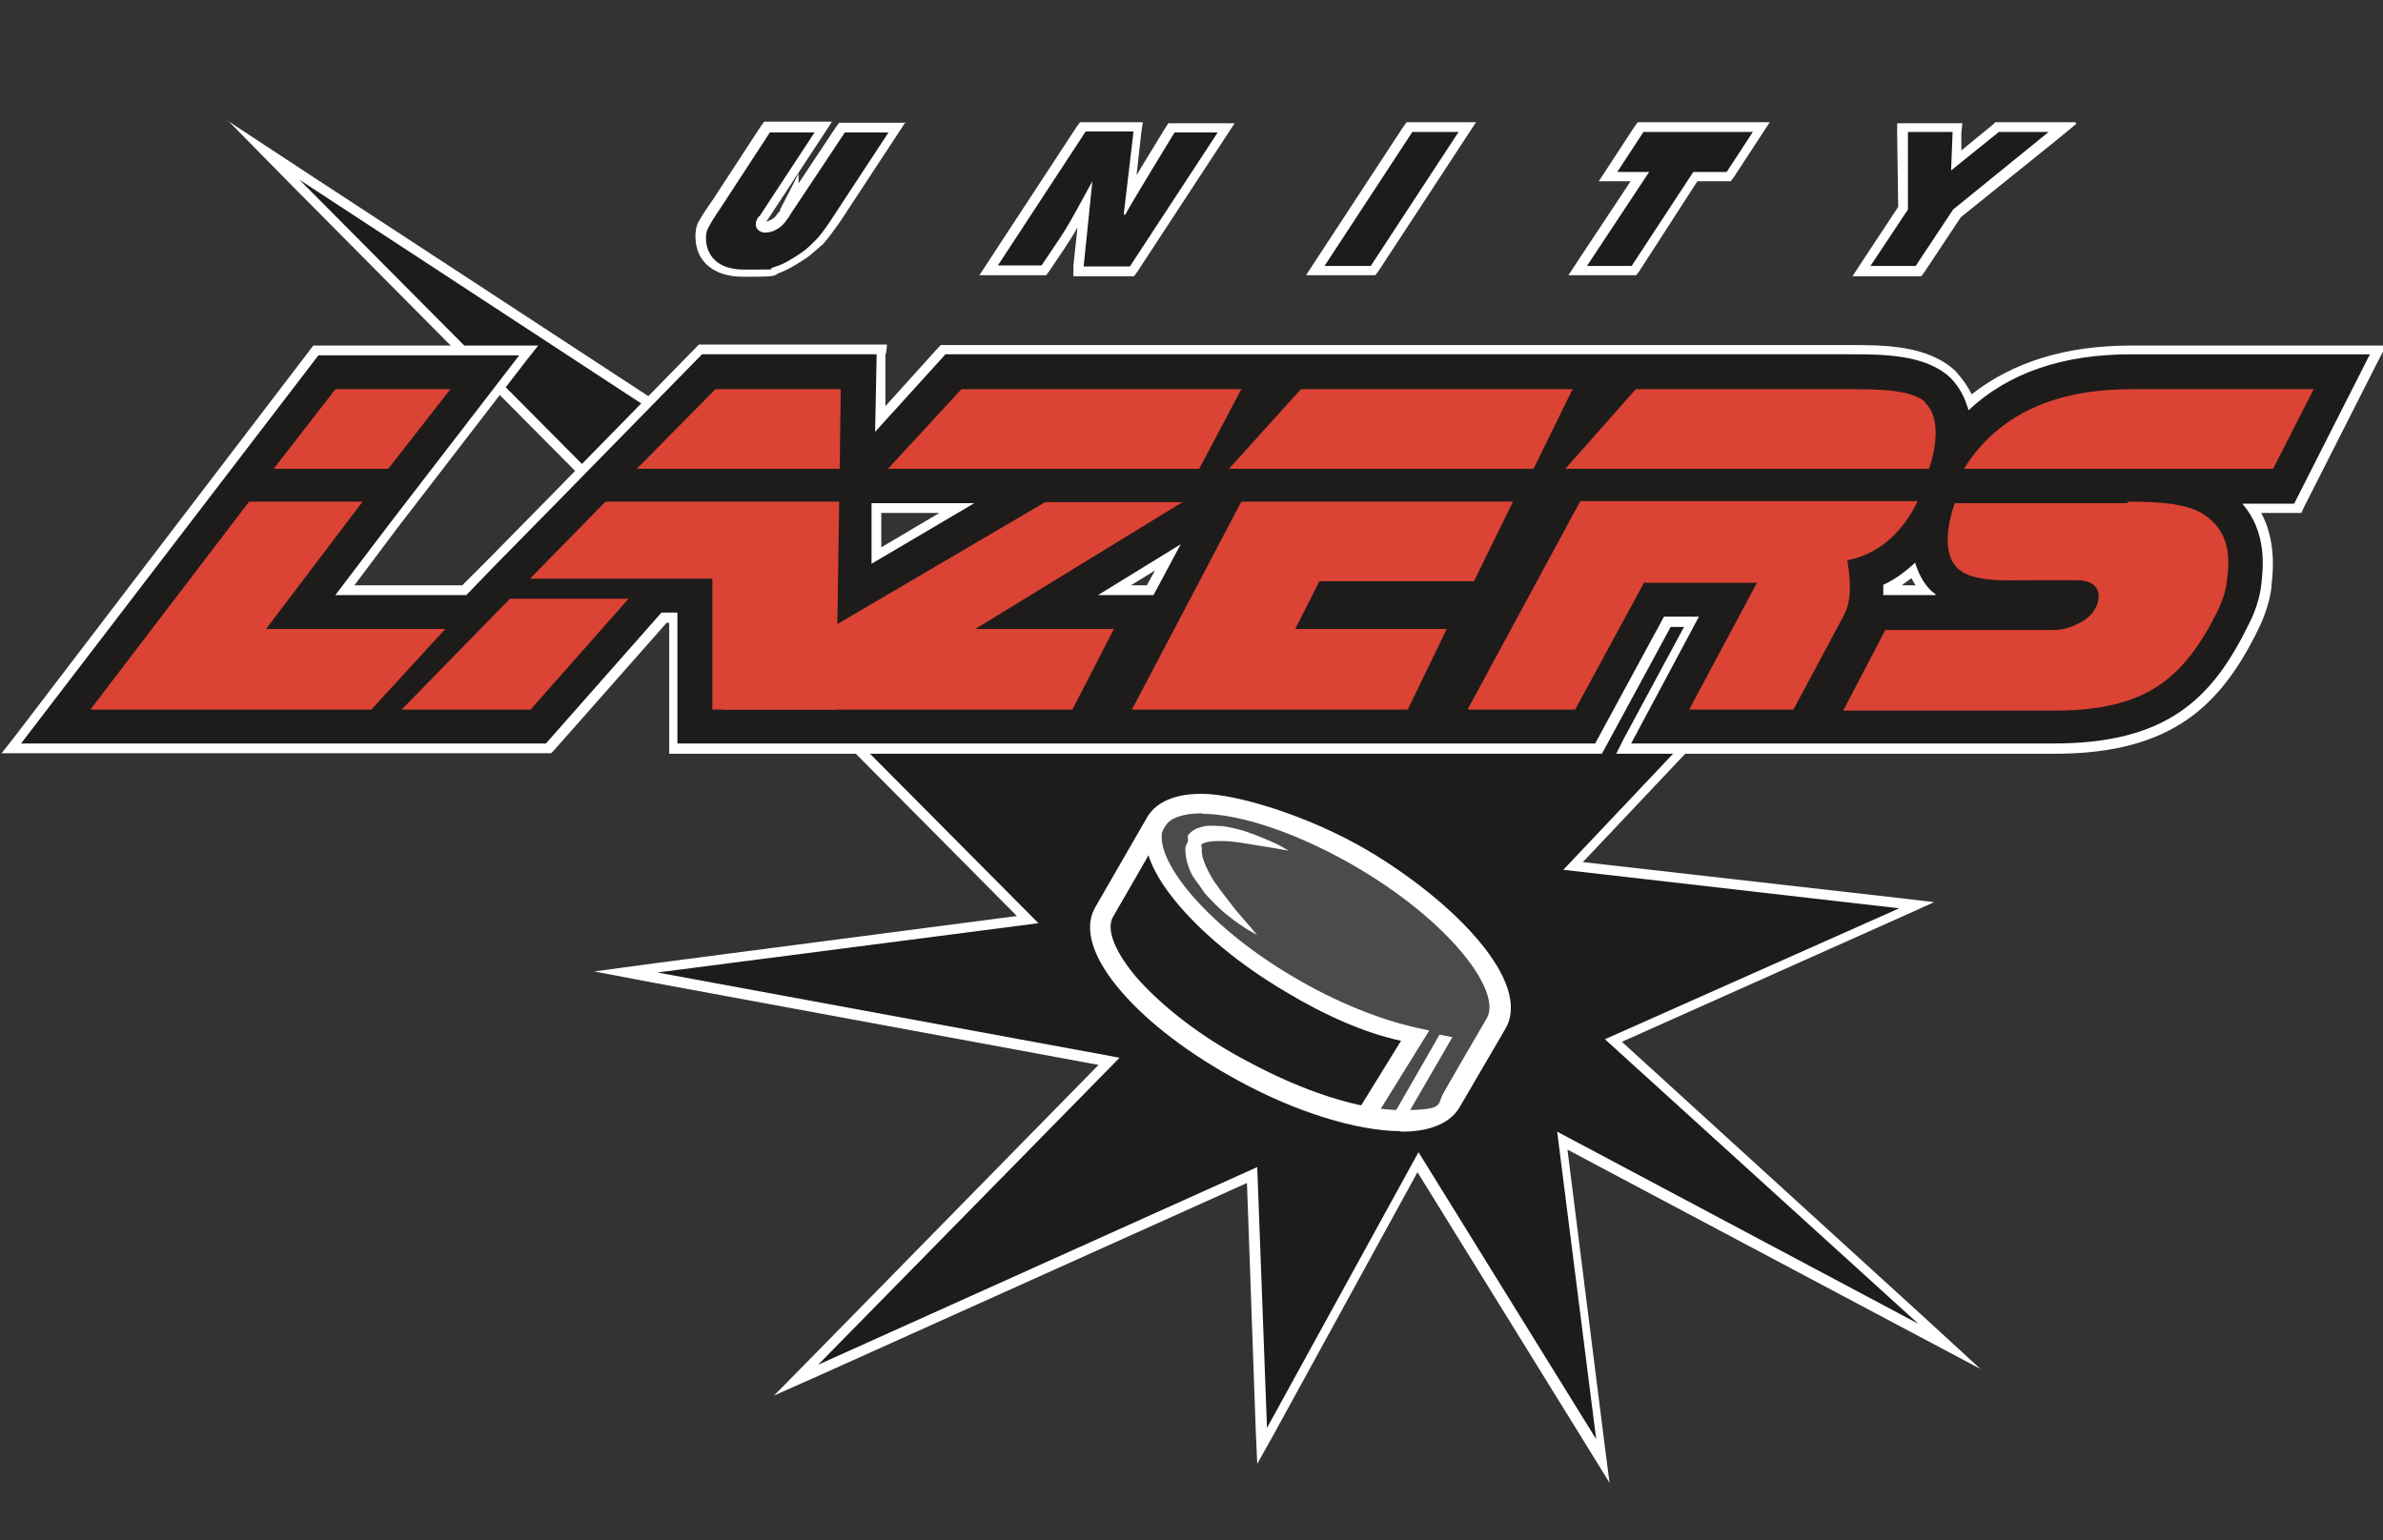 <?xml version="1.0" encoding="UTF-8"?>
<svg id="Layer_1" xmlns="http://www.w3.org/2000/svg" version="1.1" viewBox="0 0 464 300">
  <rect x="0" y="0" width="464" height="300" fill="#333333" stroke="none"/>
  <!-- Generator: Adobe Illustrator 29.3.1, SVG Export Plug-In . SVG Version: 2.1.0 Build 151)  -->
  <defs>
    <style>
      .st0 {
        fill: #4c4a4b;
      }

      .st1 {
        fill: #fff;
      }

      .st2 {
        fill: #db4335;
      }

      .st3 {
        fill: #1d1b1c;
      }

      .st4 {
        fill: #1e1c1a;
      }
    </style>
  </defs>
  <g>
    <polygon class="st4" points="276.1 226.2 245.8 281.5 243.8 228.7 155 268.8 216 206.7 121.8 189.3 200 179.2 51.3 29.4 178.8 112.7 231.4 124.1 283.8 92.9 352.8 96.8 352.3 120 306.4 168.6 373.3 176.4 314.1 202.6 379.6 262.1 304.2 222 312.1 284.4 276.1 226.2"/>
    <path class="st1" d="M58.3,35l120.2,78.7,53.1,11.3,52.5-31.2,67.8,3.9-.5,22-47,49.7,65.4,7.5-57.3,25.5,61,55.4-70.3-37.4,7.6,59.9-34.6-55.9-29.5,53.7-1.9-50.8-85.5,38.5,58.7-59.8-90-16.6,74.2-9.6L58.3,35M44.5,23.6l12.4,12.6,141.1,142.2-70.5,9.2-11.8,1.6,11.6,2.2,86.6,16-56.2,57.3-7,7.1,9-4,83.1-37.4,1.7,48,.3,6.7,3.3-5.9,27.9-50.9,32.9,53.2,4.5,7.3-1.1-8.5-7.1-56.4,67.2,35.7,13.2,7-11-10.1-58.8-53.6,54.6-24.4,6.2-2.8-6.8-.8-61.6-7,44.4-47,.5-.5v-.8l.5-22v-1.9h-1.7l-67.8-3.9h-.6l-.5.3-51.8,30.9-52-11.2L59.2,33.3l-14.9-9.8h0l.2.2Z"/>
  </g>
  <g>
    <path class="st4" d="M316.1,145.8l13.2-24.7h-4.7l-13.4,24.7h-180.2v-25.5h-1.7l-22.5,25.5H2.2l59.3-77.5h41.4l-26.2,34.2-9.6,12.6h23.1l5.4-5.6,11.8-12,28.7-29.3h35.4l-.3,13.5,12.3-13.5h176.5c6.7,0,15.1,0,20.2,4.8,1.6,1.6,2.6,3.3,3.4,5.4,7.8-6.7,18.3-10.1,31.2-10.1h48.1l-15.7,30.9h-8.8c3.7,5.6,3.1,12,2.8,14.7v.3c-.3,2.5-1.2,5.3-2.6,8.1-7.1,14.6-16.1,23.6-38.7,23.6h-83.8v-.2ZM374.8,114.9c-.9-1.1-1.7-2.3-2.2-3.7-1.7,1.4-3.3,2.5-4.8,3.3v.5h7.1-.2ZM223.9,114.9l3.4-6.4-10.4,6.4h7ZM170.7,108.1l15.7-9.2h-15.7v9.2Z"/>
    <path class="st1" d="M461.4,69.1l-14.7,29h-10.1c5,5.7,4,12.9,3.7,15.8-.3,2.6-1.2,5.3-2.5,7.8-7,14.3-15.8,23.1-37.9,23.1h-82.3l13.2-24.7h-6.8l-13.4,24.7h-178.7v-25.5h-3.1l-22.5,25.5H4.1l57.9-75.6h39.1l-25.1,32.6-10.7,14.1h25.5l5.7-5.9,11.8-12,28.4-29h34l-.3,15.1,13.7-15.1h176c6.5,0,14.7,0,19.6,4.5,1.9,1.9,2.9,4,3.6,6.4,7.8-7.3,18.3-10.9,31.7-10.9h46.6M169.7,109.8l20-11.8h-20v11.8M213.7,115.9h10.9l5.3-9.9-16.1,9.9M366.7,115.9h10.2c0-.3-.5-.5-.6-.6-1.4-1.2-2.6-3.1-3.4-5.7h0c-2.2,2-4.2,3.4-6.2,4.3v2M464.5,67.3h-49.7c-12.7,0-23,3.3-30.9,9.5-.8-1.7-1.9-3.1-3.1-4.5-5.4-5.1-14-5.1-20.8-5.1h-176.8l-.6.6-10.2,11.3v-10.1c.2,0,.3-1.9.3-1.9h-36.6l-.6.6-28.4,29-11.8,12-5.3,5.3h-21l8.4-11.2,25.1-32.6,2.3-2.9h-43.8l-.6.8L2.6,143.8l-2.3,2.9h107l.6-.6,21.9-24.8h.5v25.5h181.6l.5-.9,12.9-23.8h2.6l-11.8,21.9-1.4,2.8h85.4c23,0,32.4-9.6,39.6-24.2,1.4-2.9,2.3-5.7,2.6-8.4v-.3c.3-2.6.9-8.5-2-14h7.8l.5-1.1,14.7-29,1.4-2.6h0v.2ZM171.6,99.9h11.3l-11.3,6.7v-6.7h0ZM220.2,114l4.7-2.9-1.6,2.9h-3.1ZM370.3,114c.6-.5,1.2-.9,1.9-1.4.2.5.5.9.8,1.4h-2.6Z"/>
  </g>
  <path class="st0" d="M265.5,167.4c-18.3-10.9-36.3-14.1-40.4-7.5l-10.2,17.7c-3.7,7,8.4,20.8,27,30.9,18.6,10.1,36.8,12.7,40.7,5.9h0c0-.2,8.7-15.1,8.7-15.1,4-6.8-7.5-21.1-25.8-32h0Z"/>
  <path class="st3" d="M275.3,201.5c-47.5-12.7-51.1-39-51.1-39h-.3l-8.7,15.1c-3.7,7,8.4,20.8,27,30.9,8.2,4.5,16.5,7.5,23.4,8.8,2.3-3.9,5.6-9,9.9-16h-.3v.2Z"/>
  <path class="st1" d="M272.8,220.3h0c-8.5,0-20.5-3.7-31.8-9.9-9.2-5-17.2-11-22.5-17.1-5.7-6.5-7.6-12.4-5.3-16.5l10.2-17.7c1.2-2,4-4.5,10.6-4.5s20.8,4.2,32.6,11.2c16.9,10.1,31.8,25.6,26.5,34.6l-8.7,14.9h0c-1.2,2.3-4.2,5.1-11.5,5.1h-.2v-.2ZM234,158.4c-3.6,0-6.2.9-7.1,2.5l-10.2,17.7c-1.4,2.5.5,7,4.8,12,5,5.6,12.6,11.5,21.4,16.1,10.9,5.9,22,9.5,30,9.5s7-.9,7.9-2.8h0c0-.2,8.7-15.1,8.7-15.1,2.9-5-6.5-18.2-25-29.2-11-6.5-22.7-10.6-30.4-10.6h0v-.2Z"/>
  <path class="st1" d="M267.7,217.8l10.6-17.1-2.3-.5c-7.3-1.6-15.8-5-24.1-9.9-8.7-5.1-16-11.2-20.8-17.1-4.3-5.4-5.9-9.9-4.3-12.6l.3-.5v-2c-.8.5-1.4,1.1-1.7,1.7l-2.3,4.2c.3,3.3,2.2,7.1,5.6,11.3,5,6.2,12.7,12.6,21.7,17.9,7.8,4.7,15.7,8.1,22.4,9.5l-8.7,14.1c1.7.5,2.9.8,4,.9h-.3Z"/>
  <path class="st1" d="M233.9,164.9h0v-.3h0c0-.2.3-.3.8-.5.9-.3,2-.3,3.3-.3,2.3,0,4.5.5,6.5.8,3.9.6,6.5,1.1,6.5,1.1,0,0-.6-.3-1.6-.9-1.1-.6-2.5-1.2-4.5-2-.9-.3-2-.8-3.1-1.1s-2.3-.6-3.7-.8c-1.4,0-2.8-.3-4.3.2-.8.2-1.7.6-2.5,1.6h0v.3h0v.9c-.3.6-.5.9-.5,1.4,0,1.9.5,3.3,1.1,4.7.6,1.2,1.6,2.3,2.3,3.4s1.7,1.9,2.5,2.8c.8.8,1.7,1.6,2.5,2.2,3.1,2.5,5.6,3.7,5.6,3.7,0,0-.5-.5-1.2-1.4-.8-.9-1.9-2.2-3.1-3.6-1.2-1.6-2.6-3.3-4-5.3-.6-.9-1.2-2-1.7-3.1s-.8-2.2-.8-2.9v-.5h0v-.3Z"/>
  <polygon class="st1" points="273 218.9 271 217.7 280.3 201.5 282.8 202 273 218.9"/>
  <path class="st2" d="M70.6,97.7l-18.8,24.8h34.9l-14.4,15.7H17.6l30.9-40.5h22.2-.2ZM53.3,91.3l12-15.5h22.4l-12.1,15.5h-22.2Z"/>
  <path class="st2" d="M230.4,97.7l-40.5,24.8h27l-8.1,15.7h-68v-3.6l62.7-36.8h26.9v-.2ZM172.9,91.3l14.3-15.5h54.5l-8.2,15.5s-60.5,0-60.5,0Z"/>
  <path class="st2" d="M294.6,97.7l-7.6,15.5h-30.1l-4.7,9.3h29.5l-7.6,15.7h-53.7l21.3-40.5h52.9,0ZM239.3,91.3l14-15.5h52.9l-7.6,15.5h-59.3Z"/>
  <path class="st2" d="M375,78.4c-2.8-2.6-9.5-2.6-15.1-2.6h-41.4l-13.7,15.5h70.8s3.4-9-.8-12.9h.2Z"/>
  <path class="st2" d="M285.9,138.2h20.8l13.4-24.7h22l-13.2,24.7h20.3l9.9-18.5c.9-1.7,1.6-4.5.6-10.6,3.3-.6,9.5-2.8,13.7-11.5h-65.7l-21.9,40.5h0Z"/>
  <path class="st2" d="M414.3,97.7c6.1,0,12,.3,15.4,2.9,4.5,3.4,4.5,8.2,3.9,12.6-.2,1.9-.8,3.6-1.7,5.6-6.7,13.5-14.1,19.6-32,19.6h-41l8.2-15.7h32.8c1.9,0,3.7-.6,5.6-1.7,1.9-1.1,2.9-2.8,3.1-4.3.3-2.2-1.1-3.7-4.2-3.7h-8.1c-5.7,0-12.1.5-15.1-2.3-3.9-3.7-.8-12-.6-12.7h33.8l-.2-.2ZM382.4,91.3c6.5-10.4,17.4-15.5,32.6-15.5h35.5l-7.9,15.5h-60.2,0Z"/>
  <g>
    <g>
      <path class="st4" d="M210,52.8l1.4-13c-.5.8-.8,1.6-1.2,2.2-1.1,1.9-2.2,3.9-3.6,5.9l-3.3,4.8h-10.7l18.3-27.9h10.9l-1.6,13.5c2.8-4.8,7.6-12.4,7.8-12.9l.3-.5h10.6l-18.3,27.9h-10.6,0Z"/>
      <path class="st1" d="M220.7,25.7l-1.9,16.1h.3c1.4-2.6,9.6-16,9.6-16h8.4l-17.1,26.1h-9l1.7-16.6c-1.1,2-2.3,4.2-3.4,6.2s-2.3,4-3.6,5.9l-2.9,4.3h-8.5l17.1-26.1h9.3M222.7,23.8h-12.4l-.6.8-17.1,26.1-1.9,2.9h13l.6-.8,2.9-4.3c.9-1.4,1.9-2.9,2.6-4.2l-.8,7.5v2c-.2,0,1.9,0,1.9,0h9.9l.6-.8,17.1-26.1,1.9-2.9h-12.9l-.6.9c-.2.3-2.9,4.8-5.6,9.2l.9-8.1.3-2h0v-.2Z"/>
    </g>
    <g>
      <polygon class="st4" points="256.2 52.7 274.5 24.7 285.7 24.7 267.4 52.7 256.2 52.7"/>
      <path class="st1" d="M284,25.7l-17.1,26.1h-9l17.1-26.1h9M287.4,23.8h-13.5l-.6.8-17.1,26.1-1.9,2.9h13.5l.6-.8,17.1-26.1,1.9-2.9h0Z"/>
    </g>
    <g>
      <polygon class="st4" points="307.3 52.7 319.4 34.4 313.2 34.4 319.6 24.7 343 24.7 336.6 34.4 330.1 34.4 318.2 52.7 307.3 52.7"/>
      <path class="st1" d="M341.3,25.7l-5.1,7.8h-6.5l-12,18.3h-8.7l12.1-18.3h-6.2l5.1-7.8h21.3M344.7,23.8h-25.8l-.6.8-5.1,7.8-1.9,2.9h6.2l-10.2,15.4-1.9,2.9h13.2l.6-.8,11.3-17.5h6.5l.6-.8,5.1-7.8,1.9-2.9h0Z"/>
    </g>
    <g>
      <polygon class="st4" points="362.4 52.7 370.5 40.4 370.3 24.7 381 24.7 380.9 31.1 388.8 24.7 401.5 24.7 380.9 41.3 373.4 52.7 362.4 52.7"/>
      <path class="st1" d="M398.9,25.7l-18.6,15.1-7.3,11h-8.8l7.3-11v-15.1c-.2,0,8.7,0,8.7,0l-.3,7.5,9.3-7.5h9.8M404.2,23.8h-15.7l-.5.5-6.1,5v-3.4l.2-1.9h-12.7v1.9l.2,14.4-7,10.6-1.9,2.9h13.4l.6-.8,7.1-10.7,18.5-14.9,4-3.3h0l-.2-.3Z"/>
    </g>
    <g>
      <path class="st4" d="M144.9,53.4c-4.3,0-6.4-1.9-7.3-3.3-1.4-2.3-1.1-5-.6-5.9.6-1.2.9-1.9,2.9-4.8l9.5-14.6h10.9l-12,18.2h0c-.2.3-.3.6,0,.9,0,.3.5.5.8.5.9,0,2.5-.5,3.4-2,0,0,.2-.3.3-.5,0,0,.2-.2.2-.3l1.7-3.6v.9l9.3-14.1h10.7l-11.8,18c-1.1,1.6-2.2,2.9-3.1,4.3-.9.9-2,2-2.9,2.6-1.6,1.1-3.6,2.5-5.7,3.1h0c-.3.5-.5.5-6.1.5h-.2Z"/>
      <path class="st1" d="M173,25.8l-10.9,16.6c-1.2,1.9-2.3,3.3-3.1,4.2-.9.9-1.9,1.9-2.8,2.5-1.6,1.1-3.4,2.3-5.4,2.9-2,.5,2.3.5-5.9.5s-7.8-6.7-7.1-7.9c.6-1.2.9-1.7,2.9-4.7l9.2-14.1h8.7l-10.7,16.3c-.2,0-.3.3-.3.3-1.1,1.6,0,2.9,1.4,2.9s3.1-.8,4.2-2.5c.2-.3.5-.6.6-.9h0l10.7-16.1h8.5M176.4,23.9h-13l-.6.8-7.3,11v-1.9l-3.6,7v.2c0,.2-.3.3-.5.6-.6,1.1-1.7,1.4-2.3,1.6l.3-.3,10.7-16.3,1.9-2.9h-13.2l-.6.8-9.2,14.1c-2,2.9-2.3,3.4-3.1,4.8-.6,1.2-.9,4.3.6,6.8,1.1,1.7,3.4,3.7,8.2,3.7s6.2,0,6.7-.6c2.2-.8,4-2,5.7-3.1,1.1-.8,2-1.7,3.1-2.6h0c1.1-1.2,2.2-2.8,3.3-4.3l10.9-16.6,1.9-2.9h0l.2.3Z"/>
    </g>
  </g>
  <polygon class="st2" points="139.3 75.8 124 91.3 163.5 91.3 163.7 75.8 139.3 75.8"/>
  <polygon class="st2" points="117.9 97.7 103.2 112.7 126 112.7 138.7 112.7 138.7 116.6 138.7 138.2 162.8 138.2 163.4 97.7 117.9 97.7"/>
  <polygon class="st2" points="78.2 138.2 103.3 138.2 122.4 116.6 99.3 116.6 78.2 138.2"/>
</svg>